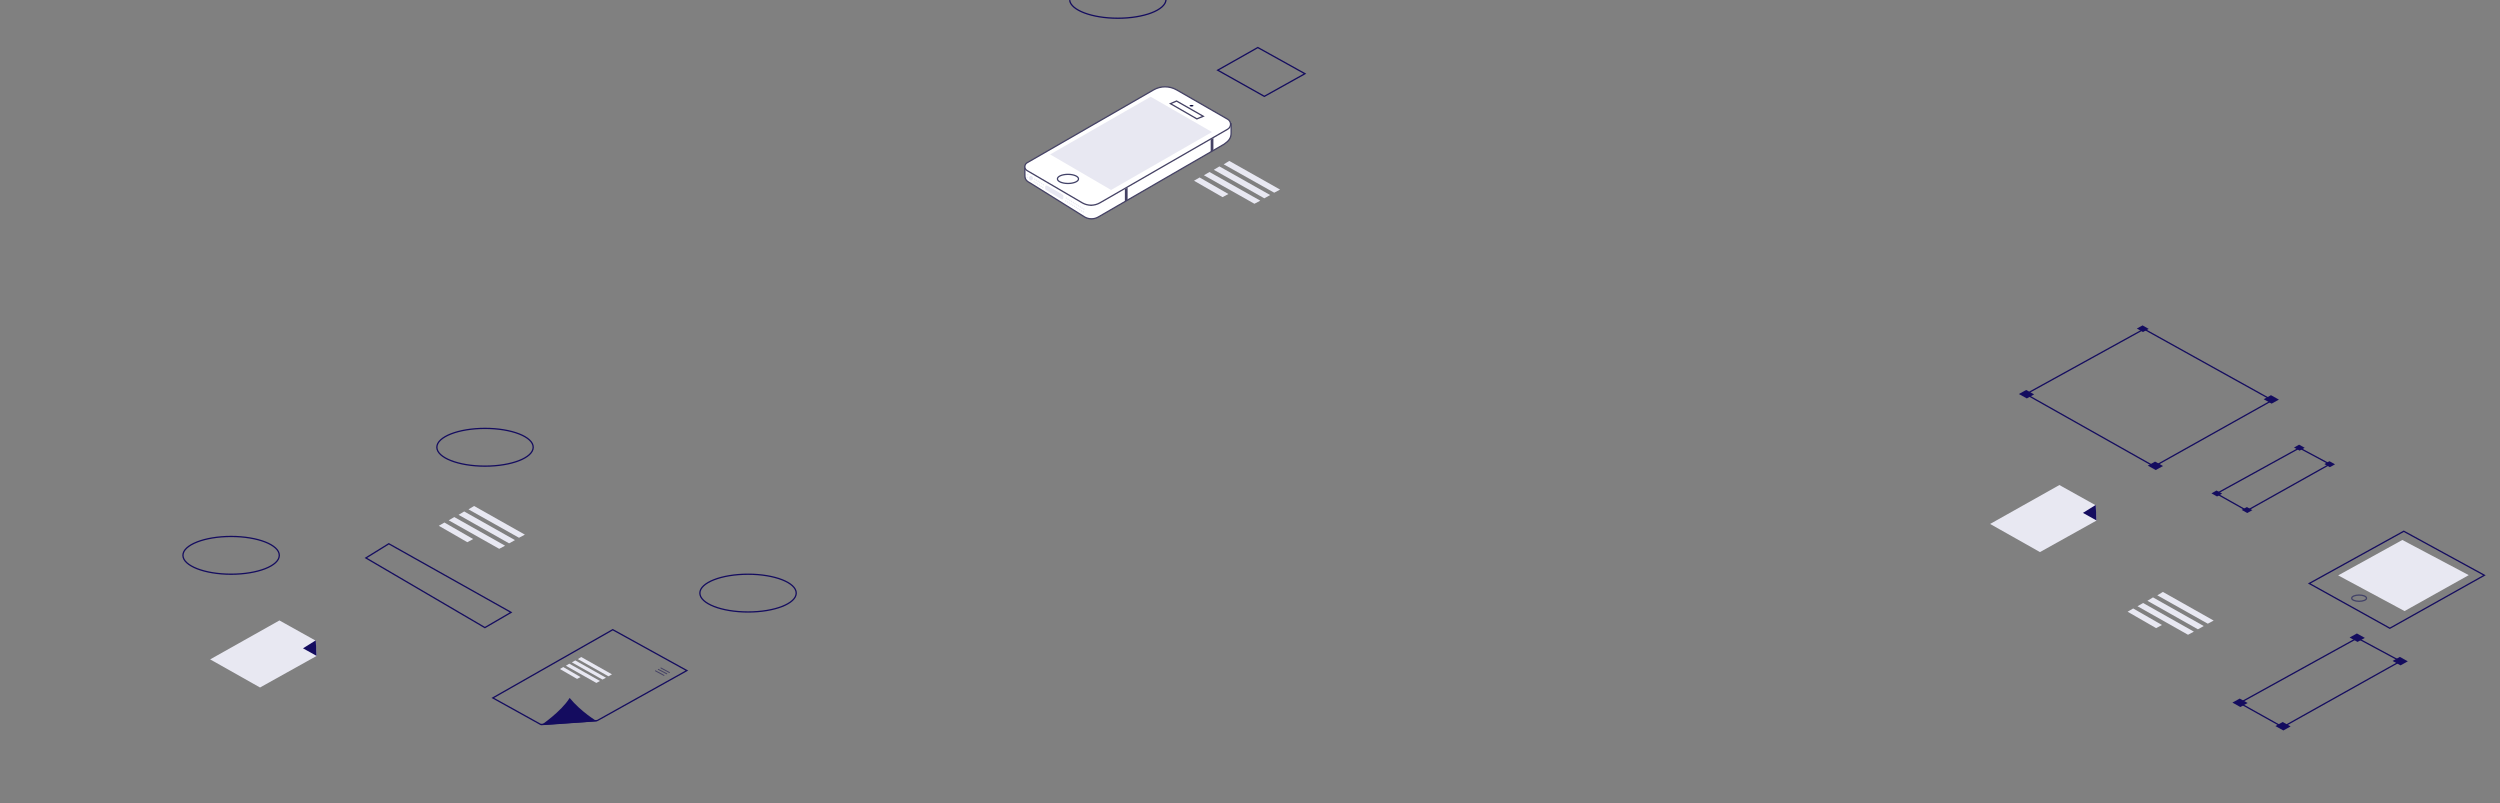 <?xml version="1.0" encoding="utf-8"?>
<!-- Generator: Adobe Illustrator 21.0.2, SVG Export Plug-In . SVG Version: 6.00 Build 0)  -->
<svg version="1.1" id="back" xmlns="http://www.w3.org/2000/svg" xmlns:xlink="http://www.w3.org/1999/xlink" x="0px" y="0px"
	 viewBox="0 0 1920 617" style="enable-background:new 0 0 1920 617;" xml:space="preserve">
<rect x="0" y="0" width="1920" height="617" fill="#808080" stroke="none"/>
<style type="text/css">
	.st0{fill:none;stroke:#140C5F;stroke-miterlimit:10;}
	.st1{fill:#E8E8F2;}
	.st2{fill:none;stroke:#444164;stroke-width:0.75;stroke-linecap:round;}
	.st3{fill:#140C5F;}
	.st4{fill:#FFFFFF;stroke:#444164;stroke-miterlimit:10;}
	.st5{fill:none;stroke:#424268;stroke-miterlimit:10;}
	.st6{fill:#010133;}
	.st7{fill:#444164;}
</style>
<ellipse class="st0" cx="177.5" cy="426.5" rx="37" ry="14.5"/>
<ellipse class="st0" cx="372.5" cy="343.5" rx="37" ry="14.5"/>
<path class="st0" d="M895.5-0.1c-0.6,7.8-16.9,14.1-37,14.1c-19.9,0-36.2-6.2-37-13.9"/>
<ellipse class="st0" cx="574.5" cy="455.5" rx="37" ry="14.5"/>
<polygon class="st0" points="281,428.5 298.6,417.6 392.5,470.3 372.4,482 "/>
<polygon class="st0" points="458.7,553.4 527.5,515 470.6,483.6 378.5,536 415.3,556.4 "/>
<g>
	<polygon class="st1" points="359.8,391.2 364.1,388.6 403.1,410.6 398.6,413 	"/>
	<polygon class="st1" points="352.2,395.4 356.5,392.8 395.5,414.8 391,417.3 	"/>
	<polygon class="st1" points="344.6,399.6 348.9,397.1 387.9,419.1 383.4,421.5 	"/>
	<polygon class="st1" points="337,403.8 341.3,401.3 363.4,414 358.9,416.4 	"/>
</g>
<g>
	<polygon class="st1" points="1656.8,457.2 1661.1,454.6 1700.1,476.6 1695.6,479 	"/>
	<polygon class="st1" points="1649.2,461.4 1653.5,458.8 1692.5,480.8 1688,483.3 	"/>
	<polygon class="st1" points="1641.6,465.6 1645.9,463.1 1684.9,485.1 1680.4,487.5 	"/>
	<polygon class="st1" points="1634,469.8 1638.3,467.3 1660.4,480 1655.9,482.4 	"/>
</g>
<g>
	<polygon class="st1" points="939.8,126.2 944.1,123.6 983.1,145.6 978.6,148 	"/>
	<polygon class="st1" points="932.2,130.4 936.5,127.8 975.5,149.8 971,152.3 	"/>
	<polygon class="st1" points="924.6,134.6 928.9,132.1 967.9,154.1 963.4,156.5 	"/>
	<polygon class="st1" points="917,138.8 921.3,136.3 943.4,149 938.9,151.4 	"/>
</g>
<g>
	<polygon class="st1" points="443.8,506.2 446.4,504.6 470,517.9 467.3,519.4 	"/>
	<polygon class="st1" points="439.2,508.7 441.8,507.2 465.4,520.5 462.7,521.9 	"/>
	<polygon class="st1" points="434.6,511.3 437.2,509.7 460.8,523 458,524.5 	"/>
	<polygon class="st1" points="430,513.8 432.6,512.3 445.9,520 443.2,521.4 	"/>
</g>
<line class="st2" x1="514.1" y1="516.5" x2="507.6" y2="513"/>
<line class="st2" x1="512.1" y1="517.5" x2="505.6" y2="514.1"/>
<line class="st2" x1="509.9" y1="518.7" x2="503.4" y2="515.2"/>
<polyline class="st1" points="242.4,492 214.6,476.5 161.4,506.4 199.7,528 243.1,503.8 "/>
<polygon class="st3" points="242.5,491.8 232.7,497.9 243.1,503.7 "/>
<polyline class="st1" points="1609.4,388 1581.6,372.5 1528.4,402.4 1566.7,424 1610.1,399.8 "/>
<polygon class="st3" points="1609.5,387.8 1599.7,393.9 1610.1,399.7 "/>
<g>
	<path class="st4" d="M787.1,128.2l0,5.4c0,2.9,0,4.9,4,6.9l42,26.2c3.2,1.8,7.1,1.8,10.3,0l96.6-55.9c0.1-0.1,0.2-0.1,0.3-0.2
		c3.6-2.5,5.2-4.7,5.2-8.4l0-6.9L838,157.6L787.1,128.2z"/>
	<path class="st4" d="M831.2,155.8L788.8,131c-2.3-1.3-2.3-4.6,0-6L886,69c5.4-3.1,12.1-3.1,17.6,0l39.3,22.6c2.9,1.7,2.9,5.9,0,7.6
		l-98.2,56.6C840.5,158.2,835.4,158.2,831.2,155.8z"/>
	<polygon class="st1" points="806.5,118.6 883.7,74.3 930.8,101.4 853.3,145.9 	"/>
	<ellipse class="st5" cx="820.2" cy="137.4" rx="8.1" ry="3.5"/>
	<polygon class="st4" points="898.9,79.6 919.2,91.3 924.1,89.3 903.6,77.6 	"/>
	<ellipse class="st6" cx="915.1" cy="81.2" rx="1.5" ry="0.6"/>
	<polygon class="st7" points="931.9,106 931.9,115.5 929.8,116.8 929.8,107.2 	"/>
	<polygon class="st7" points="866,144 866,153.6 863.9,154.8 863.9,145.3 	"/>
	<ellipse class="st1" cx="791.7" cy="136.8" rx="1.4" ry="1.7"/>
	<ellipse class="st1" cx="791.9" cy="136.9" rx="1.2" ry="1.6"/>
	<path class="st1" d="M804.1,142.6l12,7c0.3,0.2,0.5,0.5,0.5,0.8v1.8c0,0.7-0.8,1.2-1.4,0.8l-12-7.2c-0.3-0.2-0.5-0.5-0.5-0.8v-1.6
		C802.7,142.7,803.5,142.2,804.1,142.6z"/>
	<path class="st1" d="M804.9,143.1l11.2,6.5c0.3,0.2,0.4,0.4,0.4,0.8l0,1.4c0,0.7-0.7,1.1-1.3,0.8l-11.2-6.8
		c-0.3-0.2-0.4-0.4-0.4-0.8v-1.1C803.6,143.2,804.3,142.8,804.9,143.1z"/>
	<g>
		<g>
			
				<ellipse transform="matrix(4.208954e-02 -0.999 0.999 4.208954e-02 636.905 985.432)" class="st1" cx="832.4" cy="160.6" rx="0.6" ry="0.5"/>
		</g>
		<g>
			
				<ellipse transform="matrix(4.208954e-02 -0.999 0.999 4.208954e-02 636.468 983.281)" class="st1" cx="831" cy="159.7" rx="0.6" ry="0.5"/>
		</g>
		<g>
			
				<ellipse transform="matrix(4.208954e-02 -0.999 0.999 4.208954e-02 636.031 981.129)" class="st1" cx="829.7" cy="158.9" rx="0.6" ry="0.5"/>
		</g>
		<g>
			
				<ellipse transform="matrix(4.208954e-02 -0.999 0.999 4.208954e-02 635.594 978.978)" class="st1" cx="828.3" cy="158" rx="0.6" ry="0.5"/>
		</g>
		<g>
			
				<ellipse transform="matrix(4.208954e-02 -0.999 0.999 4.208954e-02 635.157 976.827)" class="st1" cx="827" cy="157.2" rx="0.6" ry="0.5"/>
		</g>
		<g>
			
				<ellipse transform="matrix(4.208954e-02 -0.999 0.999 4.208954e-02 634.72 974.675)" class="st1" cx="825.7" cy="156.3" rx="0.6" ry="0.5"/>
		</g>
		<g>
			
				<ellipse transform="matrix(4.208954e-02 -0.999 0.999 4.208954e-02 634.283 972.524)" class="st1" cx="824.3" cy="155.5" rx="0.6" ry="0.5"/>
		</g>
		<g>
			
				<ellipse transform="matrix(4.208954e-02 -0.999 0.999 4.208954e-02 633.846 970.373)" class="st1" cx="823" cy="154.6" rx="0.6" ry="0.5"/>
		</g>
		<g>
			
				<ellipse transform="matrix(4.208954e-02 -0.999 0.999 4.208954e-02 633.409 968.221)" class="st1" cx="821.6" cy="153.8" rx="0.6" ry="0.5"/>
		</g>
		<g>
			
				<ellipse transform="matrix(4.208954e-02 -0.999 0.999 4.208954e-02 632.972 966.07)" class="st1" cx="820.3" cy="152.9" rx="0.6" ry="0.5"/>
		</g>
		<g>
			
				<ellipse transform="matrix(4.208954e-02 -0.999 0.999 4.208954e-02 632.534 963.919)" class="st1" cx="819" cy="152.1" rx="0.6" ry="0.5"/>
		</g>
	</g>
	<g>
		<g>
			
				<ellipse transform="matrix(4.208954e-02 -0.999 0.999 4.208954e-02 634.388 987.061)" class="st1" cx="832" cy="162.7" rx="0.6" ry="0.5"/>
		</g>
		<g>
			
				<ellipse transform="matrix(4.208954e-02 -0.999 0.999 4.208954e-02 633.951 984.909)" class="st1" cx="830.6" cy="161.8" rx="0.6" ry="0.5"/>
		</g>
		<g>
			
				<ellipse transform="matrix(4.208954e-02 -0.999 0.999 4.208954e-02 633.514 982.758)" class="st1" cx="829.3" cy="161" rx="0.6" ry="0.5"/>
		</g>
		<g>
			
				<ellipse transform="matrix(4.208954e-02 -0.999 0.999 4.208954e-02 633.077 980.607)" class="st1" cx="827.9" cy="160.1" rx="0.6" ry="0.5"/>
		</g>
		<g>
			
				<ellipse transform="matrix(4.208954e-02 -0.999 0.999 4.208954e-02 632.64 978.455)" class="st1" cx="826.6" cy="159.3" rx="0.6" ry="0.5"/>
		</g>
		<g>
			
				<ellipse transform="matrix(4.208954e-02 -0.999 0.999 4.208954e-02 632.203 976.304)" class="st1" cx="825.3" cy="158.5" rx="0.6" ry="0.5"/>
		</g>
		<g>
			
				<ellipse transform="matrix(4.208954e-02 -0.999 0.999 4.208954e-02 631.766 974.153)" class="st1" cx="823.9" cy="157.6" rx="0.6" ry="0.5"/>
		</g>
		<g>
			
				<ellipse transform="matrix(4.208954e-02 -0.999 0.999 4.208954e-02 631.329 972.001)" class="st1" cx="822.6" cy="156.8" rx="0.6" ry="0.5"/>
		</g>
		<g>
			
				<ellipse transform="matrix(4.208954e-02 -0.999 0.999 4.208954e-02 630.892 969.85)" class="st1" cx="821.2" cy="155.9" rx="0.6" ry="0.5"/>
		</g>
		<g>
			
				<ellipse transform="matrix(4.208954e-02 -0.999 0.999 4.208954e-02 630.455 967.699)" class="st1" cx="819.9" cy="155.1" rx="0.6" ry="0.5"/>
		</g>
		<g>
			
				<ellipse transform="matrix(4.208954e-02 -0.999 0.999 4.208954e-02 630.018 965.548)" class="st1" cx="818.5" cy="154.2" rx="0.6" ry="0.5"/>
		</g>
	</g>
	<g>
		<g>
			
				<ellipse transform="matrix(4.208954e-02 -0.999 0.999 4.208954e-02 626.021 936.389)" class="st1" cx="801.3" cy="141.7" rx="0.6" ry="0.5"/>
		</g>
		<g>
			
				<ellipse transform="matrix(4.208954e-02 -0.999 0.999 4.208954e-02 625.584 934.237)" class="st1" cx="800" cy="140.9" rx="0.6" ry="0.5"/>
		</g>
		<g>
			
				<ellipse transform="matrix(4.208954e-02 -0.999 0.999 4.208954e-02 625.147 932.086)" class="st1" cx="798.7" cy="140" rx="0.6" ry="0.5"/>
		</g>
		<g>
			
				<ellipse transform="matrix(4.208954e-02 -0.999 0.999 4.208954e-02 624.71 929.935)" class="st1" cx="797.3" cy="139.2" rx="0.6" ry="0.5"/>
		</g>
		<g>
			
				<ellipse transform="matrix(4.208954e-02 -0.999 0.999 4.208954e-02 624.273 927.783)" class="st1" cx="796" cy="138.3" rx="0.6" ry="0.5"/>
		</g>
		<g>
			
				<ellipse transform="matrix(4.208954e-02 -0.999 0.999 4.208954e-02 623.836 925.632)" class="st1" cx="794.6" cy="137.5" rx="0.6" ry="0.5"/>
		</g>
		<g>
			
				<ellipse transform="matrix(4.208954e-02 -0.999 0.999 4.208954e-02 622.088 917.027)" class="st1" cx="789.3" cy="134.1" rx="0.6" ry="0.5"/>
		</g>
	</g>
	<g>
		<g>
			
				<ellipse transform="matrix(4.208954e-02 -0.999 0.999 4.208954e-02 623.504 938.017)" class="st1" cx="800.9" cy="143.8" rx="0.6" ry="0.5"/>
		</g>
		<g>
			
				<ellipse transform="matrix(4.208954e-02 -0.999 0.999 4.208954e-02 623.067 935.866)" class="st1" cx="799.6" cy="143" rx="0.6" ry="0.5"/>
		</g>
		<g>
			
				<ellipse transform="matrix(4.208954e-02 -0.999 0.999 4.208954e-02 622.63 933.715)" class="st1" cx="798.3" cy="142.2" rx="0.6" ry="0.5"/>
		</g>
		<g>
			
				<ellipse transform="matrix(4.208954e-02 -0.999 0.999 4.208954e-02 622.193 931.563)" class="st1" cx="796.9" cy="141.3" rx="0.6" ry="0.5"/>
		</g>
		<g>
			
				<ellipse transform="matrix(4.208954e-02 -0.999 0.999 4.208954e-02 621.756 929.412)" class="st1" cx="795.6" cy="140.5" rx="0.6" ry="0.5"/>
		</g>
		<g>
			
				<ellipse transform="matrix(4.208954e-02 -0.999 0.999 4.208954e-02 621.319 927.261)" class="st1" cx="794.2" cy="139.6" rx="0.6" ry="0.5"/>
		</g>
		<g>
			
				<ellipse transform="matrix(4.208954e-02 -0.999 0.999 4.208954e-02 619.571 918.655)" class="st1" cx="788.9" cy="136.2" rx="0.6" ry="0.5"/>
		</g>
	</g>
</g>
<polygon class="st0" points="935.2,53.9 971,74 1002.2,56.6 966,36.5 "/>
<polygon class="st0" points="1646.6,252.7 1745.1,307.4 1654.4,358.2 1555.9,302.7 "/>
<polygon class="st0" points="1846.1,408 1908,441.8 1835.4,482.5 1773.5,448.1 "/>
<polygon class="st1" points="1845,414.7 1896,441.7 1846.7,469.3 1795.7,441.9 "/>
<polygon class="st3" points="1702.3,376.7 1706.6,379.1 1702.7,381.3 1698.4,378.9 "/>
<polygon class="st3" points="1725.6,389.4 1729.8,391.8 1725.9,394 1721.6,391.6 "/>
<polygon class="st3" points="1789,354.2 1793.3,356.6 1789.3,358.8 1785.1,356.4 "/>
<polygon class="st3" points="1765.7,341.5 1770,343.9 1766.1,346.1 1761.8,343.7 "/>
<polygon class="st3" points="1645.5,249.9 1650.2,252.6 1645.8,255 1641.1,252.3 "/>
<polygon class="st0" points="1766,344 1789.3,356.5 1725.6,392.2 1702.3,379.1 "/>
<polygon class="st3" points="1720.1,536.5 1726.2,539.9 1720.6,543 1714.5,539.6 "/>
<polygon class="st3" points="1753.1,554.5 1759.2,557.9 1753.6,561 1747.5,557.6 "/>
<polygon class="st3" points="1655.1,354.5 1661.2,357.9 1655.6,361 1649.5,357.6 "/>
<polygon class="st3" points="1744.1,303.5 1750.2,306.9 1744.6,310 1738.5,306.6 "/>
<polygon class="st3" points="1556.1,299.5 1562.2,302.9 1556.6,306 1550.5,302.6 "/>
<polygon class="st3" points="1843.1,504.5 1849.2,507.9 1843.6,511 1837.5,507.6 "/>
<polygon class="st3" points="1810.1,486.5 1816.2,489.9 1810.6,493 1804.5,489.6 "/>
<polygon class="st0" points="1810.4,490 1843.5,507.8 1753.1,558.4 1720,539.9 "/>
<ellipse class="st5" cx="1811.8" cy="459.4" rx="5.7" ry="2.4"/>
<path class="st3" d="M437.5,536c-6.5,10.5-22,21-22,21l43-3C458.5,554,446,546.5,437.5,536z"/>
</svg>
